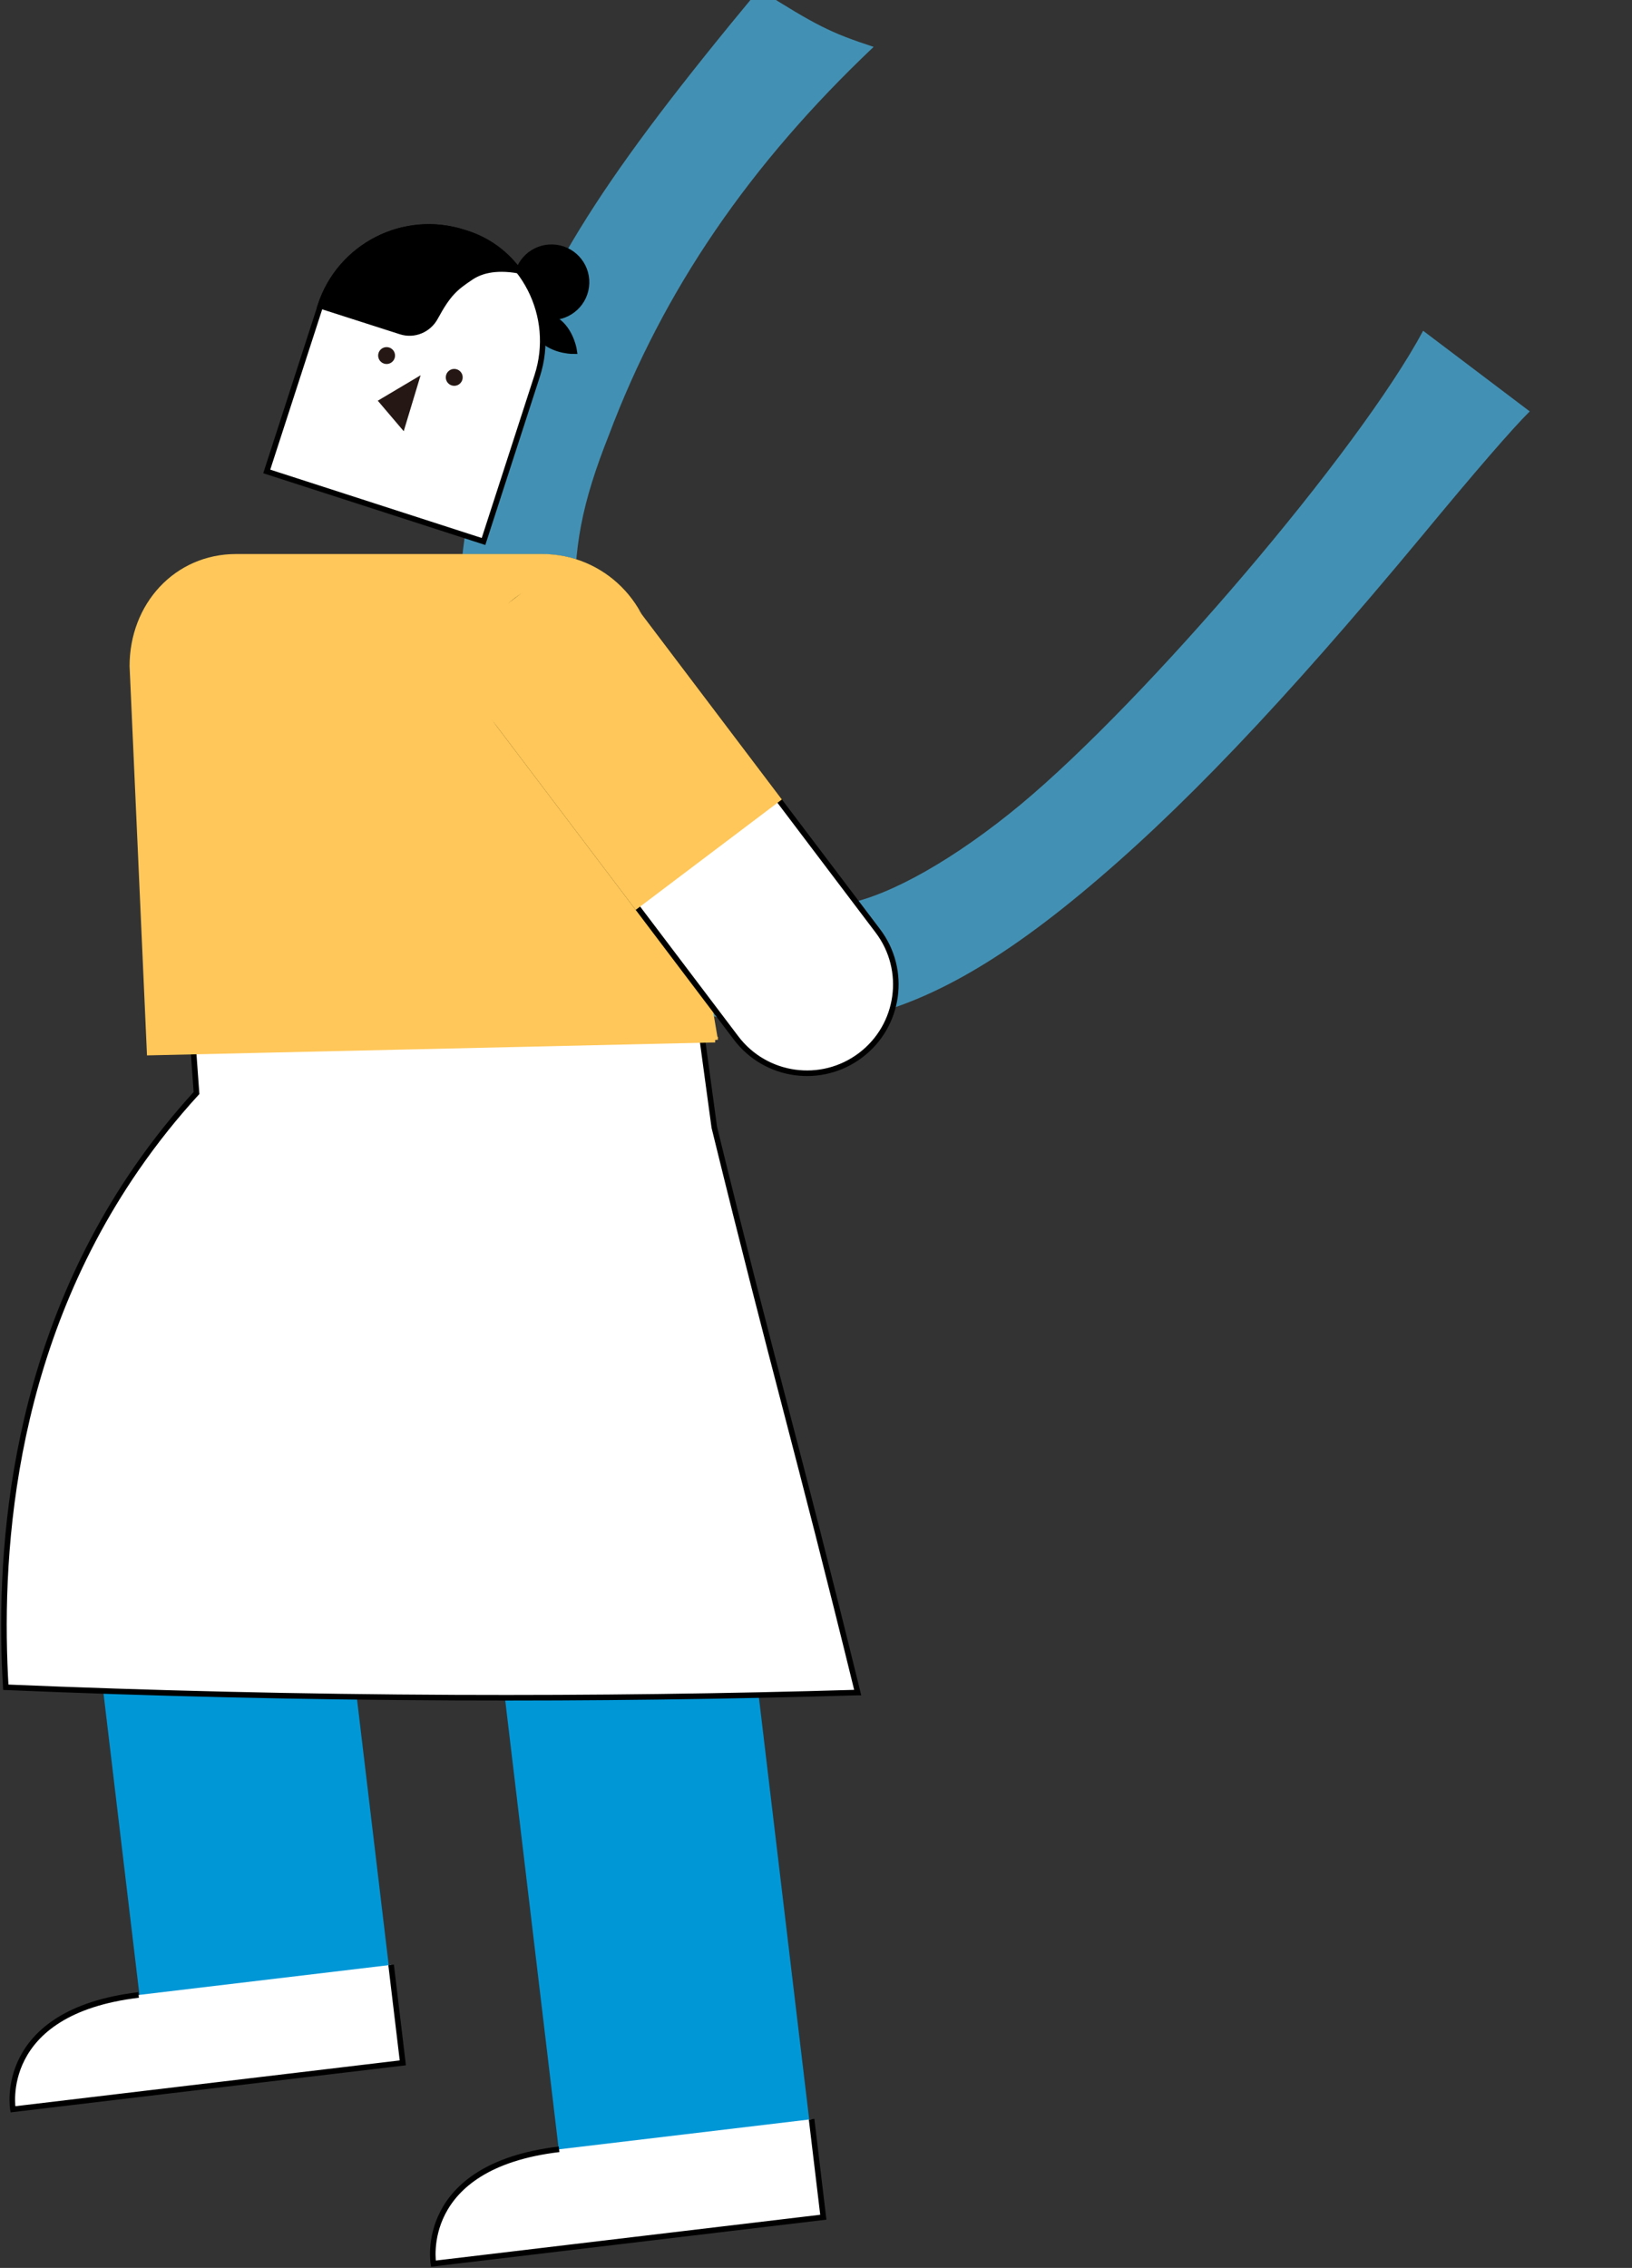 <svg width="249" height="346" viewBox="0 0 249 346" fill="none" xmlns="http://www.w3.org/2000/svg">
<rect x="0" y="0" width="249" height="346" fill="#333333" stroke="none"/>
<g clip-path="url(#clip0_721_7088)">
<path d="M233.399 62.764C230.707 65.429 225.23 71.756 216.968 81.745C195.739 107.313 179.89 123.925 164.959 136.292C150.027 148.658 138.294 154.528 126.532 156.066C110.493 158.242 96.402 152.416 85.612 139.427C68.855 119.256 65.515 91.821 75.876 61.677C83.066 41.13 92.034 27.022 115.82 -1.608C124.532 3.882 126.695 4.994 133.294 7.151C114.378 25.069 101.233 44.233 92.898 66.382C88.776 76.766 87.456 83.595 87.74 93.233C88.349 107.032 92.194 118.149 99.411 126.837C107.235 136.256 117.846 140.173 129.001 137.904C135.884 136.632 145.852 130.917 155.691 122.768C175.075 106.641 207.376 68.707 217.133 50.462L233.399 62.764Z" fill="#4291B4"/>
<path d="M22.585 311.752L59.773 307.328L49.035 217.21L11.847 221.634L22.585 311.752Z" fill="#0097D7" stroke="#0097D7" stroke-width="0.85" stroke-miterlimit="10"/>
<path d="M59.672 299.766L61.458 314.714L1.971 321.799C1.971 321.799 -0.624 306.95 21.143 304.357" fill="white"/>
<path d="M59.672 299.766L61.458 314.714L1.971 321.799C1.971 321.799 -0.624 306.95 21.143 304.357" stroke="black" stroke-width="0.85" stroke-miterlimit="10"/>
<path d="M86.559 335.329L123.93 330.883L113.191 240.764L75.82 245.211L86.559 335.329Z" fill="#0097D7" stroke="#0097D7" stroke-width="0.85" stroke-miterlimit="10"/>
<path d="M123.828 323.312L125.615 338.261L66.127 345.346C66.127 345.346 63.532 330.496 85.299 327.903" fill="white"/>
<path d="M123.828 323.312L125.615 338.261L66.127 345.346C66.127 345.346 63.532 330.496 85.299 327.903" stroke="black" stroke-width="0.85" stroke-miterlimit="10"/>
<path d="M130.861 258.218C121.502 220.06 118.34 210.141 108.981 171.983C105.79 148.533 102.613 125.068 99.423 101.618C99.423 100.513 99.309 94.604 94.545 89.843C91.524 86.825 87.355 84.969 82.761 84.969H35.256C31.966 91.104 28.676 97.225 25.387 103.361C26.918 124.487 28.45 145.614 29.981 166.754C26.833 170.198 23.741 174.023 20.82 178.26C1.081 206.868 -0.224 238.749 0.883 257.41C22.99 258.345 45.877 258.898 69.46 258.997C90.503 259.082 110.98 258.813 130.847 258.218H130.861Z" fill="white" stroke="black" stroke-width="0.85" stroke-miterlimit="10"/>
<path d="M109.107 158.626L99.408 101.608C99.408 92.413 91.949 84.945 82.731 84.945H36.063C26.86 84.945 20.195 92.398 20.195 101.608L22.833 160.581C51.591 159.93 80.349 159.278 109.107 158.612V158.626Z" fill="#FFC759" stroke="#FFC759" stroke-width="0.85" stroke-miterlimit="10"/>
<path d="M97.78 94.233C93.265 88.265 84.763 87.085 78.79 91.597C72.818 96.108 71.637 104.603 76.152 110.571L112.309 158.359C116.824 164.327 125.326 165.507 131.299 160.995C137.271 156.484 138.452 147.989 133.937 142.021L97.78 94.233Z" fill="white" stroke="black" stroke-width="0.85" stroke-miterlimit="10"/>
<path d="M72.388 96.441L81.664 89.434C86.041 86.127 92.29 86.984 95.608 91.37L118.698 121.887L97.07 138.225L71.32 104.193C69.473 101.751 69.965 98.289 72.397 96.452L72.388 96.441Z" fill="#FFC759" stroke="#FFC759" stroke-width="0.85" stroke-miterlimit="10"/>
<path d="M83.44 48.355C86.366 48.742 89.053 46.684 89.442 43.758C89.83 40.833 87.772 38.149 84.846 37.762C81.919 37.376 79.232 39.434 78.844 42.359C78.456 45.284 80.513 47.969 83.44 48.355Z" fill="black" stroke="black" stroke-width="0.85" stroke-miterlimit="10"/>
<path d="M85.34 49.206C87.253 50.846 87.62 53.582 87.62 53.582C87.62 53.582 84.865 53.647 82.951 52.007C81.038 50.368 80.671 47.632 80.671 47.632C80.671 47.632 83.426 47.567 85.34 49.206Z" fill="black" stroke="black" stroke-width="0.85" stroke-miterlimit="10"/>
<path d="M70.78 35.469C79.898 38.416 84.918 48.215 81.961 57.343L73.773 82.611L40.698 71.923L48.886 46.655C51.839 37.541 61.648 32.518 70.78 35.469Z" fill="white" stroke="black" stroke-width="0.85" stroke-miterlimit="10"/>
<path d="M79.101 41.284C78.4 40.319 77.286 39.014 75.615 37.807C73.749 36.46 71.963 35.795 70.763 35.465C61.629 32.514 51.824 37.525 48.867 46.656C53.394 48.112 57.03 49.278 61.146 50.593C63.19 51.249 65.387 50.324 66.409 48.443C68.378 44.815 69.426 43.924 71.842 42.313C73.177 41.417 75.369 40.634 79.101 41.284Z" fill="black" stroke="black" stroke-width="0.85" stroke-miterlimit="10"/>
<path d="M58.815 55.523C59.521 55.616 60.17 55.119 60.263 54.413C60.357 53.707 59.86 53.059 59.154 52.966C58.448 52.873 57.799 53.369 57.705 54.075C57.612 54.781 58.108 55.429 58.815 55.523Z" fill="#251814"/>
<path d="M69.135 58.851C69.841 58.944 70.49 58.447 70.584 57.741C70.677 57.035 70.181 56.387 69.474 56.294C68.768 56.201 68.119 56.697 68.026 57.404C67.932 58.11 68.429 58.758 69.135 58.851Z" fill="#251814"/>
<path d="M57.639 61.133L64.175 57.25L61.597 65.787L57.639 61.133Z" fill="#251814"/>
</g>
<defs>
<clipPath id="clip0_721_7088">
<rect width="249" height="346" fill="white"/>
</clipPath>
</defs>
</svg>
